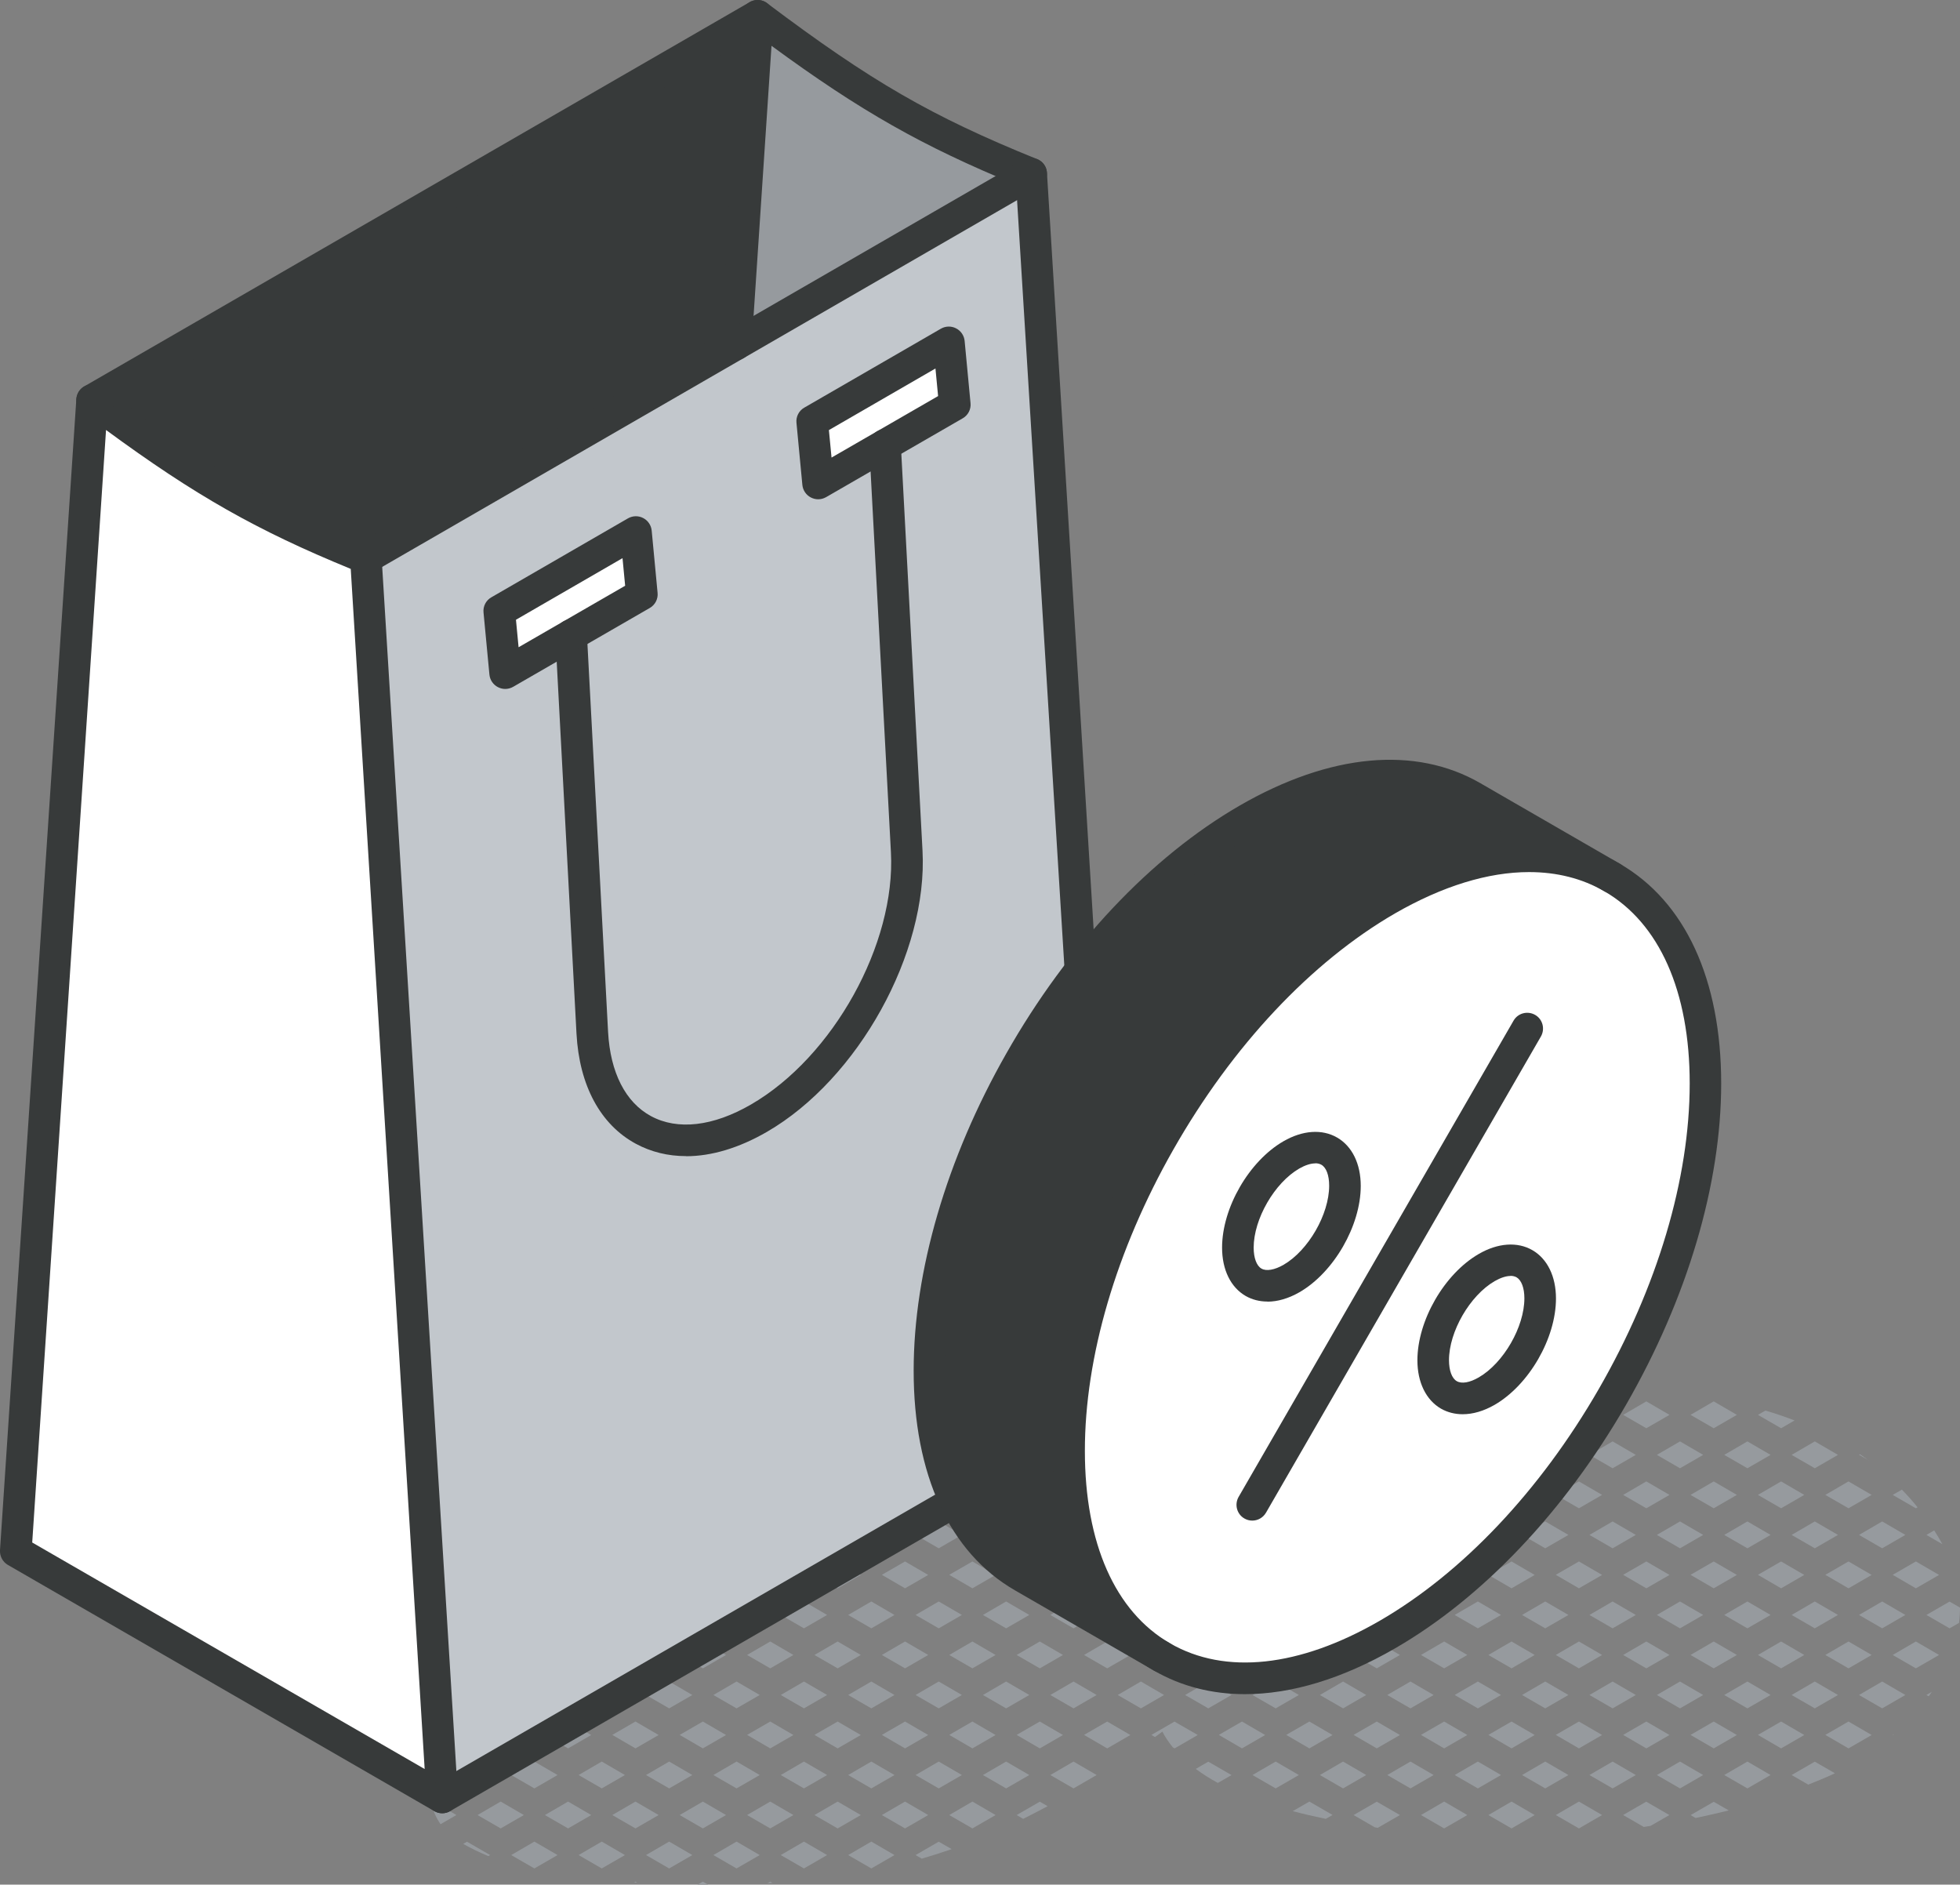 <svg xmlns="http://www.w3.org/2000/svg" id="Layer_2" viewBox="0 0 186.14 178.96"><rect x="0" y="0" width="186.14" height="178.96" fill="#808080" stroke="none"/><defs><style>.cls-1{fill:#fff;}.cls-2{fill:#969a9e;}.cls-3{fill:#c2c7cc;}.cls-4{fill:#373a3a;}</style></defs><g id="icons"><g><g><path class="cls-2" d="M183.69,145.32l-.74,.43,1.52,.88c-.25-.45-.51-.89-.78-1.31Z"></path><path class="cls-2" d="M182.95,153.35l2.2,1.27,.9-.52c.06-.48,.09-.96,.09-1.45l-.99-.57-2.2,1.27Z"></path><path class="cls-2" d="M183.45,160.66l-.5,.29,.22,.12c.1-.14,.19-.28,.29-.41Z"></path><path class="cls-2" d="M177.48,138.68c-.27-.2-.56-.39-.84-.59l-.09,.05,.93,.53Z"></path><polygon class="cls-2" points="176.55 145.75 178.75 147.02 180.95 145.75 178.75 144.47 176.55 145.75"></polygon><path class="cls-2" d="M181.95,143.22l.16-.09c-.47-.59-.97-1.15-1.49-1.68l-.87,.5,2.2,1.27Z"></path><polygon class="cls-2" points="176.55 153.35 178.75 154.62 180.95 153.35 178.75 152.07 176.55 153.35"></polygon><polygon class="cls-2" points="179.75 149.54 181.95 150.82 184.15 149.55 181.95 148.27 179.75 149.54"></polygon><path class="cls-2" d="M179.87,164.68l-.12,.07,.03,.02s.09-.08,.09-.08Z"></path><polygon class="cls-2" points="176.55 160.95 178.75 162.22 180.95 160.95 178.75 159.67 176.55 160.95"></polygon><polygon class="cls-2" points="181.95 155.87 179.75 157.15 181.95 158.42 184.15 157.15 181.95 155.87"></polygon><polygon class="cls-2" points="172.35 136.87 170.15 138.15 172.35 139.42 174.55 138.15 172.35 136.87"></polygon><polygon class="cls-2" points="173.35 149.54 175.55 150.82 177.75 149.55 175.55 148.27 173.35 149.54"></polygon><polygon class="cls-2" points="170.15 145.75 172.35 147.02 174.55 145.75 172.35 144.47 170.15 145.75"></polygon><polygon class="cls-2" points="173.35 141.95 175.55 143.22 177.75 141.95 175.55 140.67 173.35 141.95"></polygon><polygon class="cls-2" points="170.15 153.35 172.35 154.62 174.55 153.35 172.35 152.07 170.15 153.35"></polygon><polygon class="cls-2" points="173.35 164.74 175.55 166.02 177.75 164.75 175.55 163.47 173.35 164.74"></polygon><polygon class="cls-2" points="170.15 160.95 172.35 162.22 174.55 160.95 172.35 159.67 170.15 160.95"></polygon><polygon class="cls-2" points="173.35 157.15 175.55 158.42 177.75 157.15 175.55 155.87 173.35 157.15"></polygon><path class="cls-2" d="M170.15,168.55l1.58,.91c.8-.32,1.59-.64,2.37-1,.05-.02,.11-.05,.16-.08l-1.91-1.1-2.2,1.27Z"></path><polygon class="cls-2" points="163.75 138.15 165.95 139.42 168.15 138.15 165.95 136.87 163.75 138.15"></polygon><path class="cls-2" d="M166.95,134.35l2.2,1.27,1.28-.74c-.91-.35-1.83-.66-2.77-.94l-.7,.41Z"></path><polygon class="cls-2" points="163.75 145.75 165.95 147.02 168.15 145.75 165.95 144.47 163.75 145.75"></polygon><polygon class="cls-2" points="169.15 140.67 166.95 141.95 169.15 143.22 171.35 141.95 169.15 140.67"></polygon><polygon class="cls-2" points="163.75 153.35 165.95 154.62 168.15 153.35 165.95 152.07 163.75 153.35"></polygon><polygon class="cls-2" points="166.95 149.54 169.15 150.82 171.35 149.55 169.15 148.27 166.95 149.54"></polygon><polygon class="cls-2" points="163.75 160.95 165.95 162.22 168.15 160.95 165.95 159.67 163.75 160.95"></polygon><polygon class="cls-2" points="166.95 157.15 169.15 158.42 171.35 157.15 169.15 155.87 166.95 157.15"></polygon><polygon class="cls-2" points="163.75 168.55 165.95 169.82 168.15 168.55 165.95 167.27 163.75 168.55"></polygon><polygon class="cls-2" points="166.95 164.74 169.15 166.02 171.35 164.75 169.15 163.47 166.95 164.74"></polygon><polygon class="cls-2" points="162.75 133.07 160.55 134.35 162.75 135.62 164.95 134.35 162.75 133.07"></polygon><polygon class="cls-2" points="159.55 136.87 157.35 138.15 159.55 139.42 161.75 138.15 159.55 136.87"></polygon><polygon class="cls-2" points="157.35 145.75 159.55 147.02 161.75 145.75 159.55 144.47 157.35 145.75"></polygon><polygon class="cls-2" points="160.55 141.95 162.75 143.22 164.95 141.95 162.75 140.67 160.55 141.95"></polygon><polygon class="cls-2" points="157.35 153.35 159.55 154.62 161.75 153.35 159.55 152.07 157.35 153.35"></polygon><polygon class="cls-2" points="160.55 149.54 162.75 150.82 164.95 149.55 162.75 148.27 160.55 149.54"></polygon><polygon class="cls-2" points="157.35 160.95 159.55 162.22 161.75 160.95 159.55 159.67 157.35 160.95"></polygon><polygon class="cls-2" points="160.55 157.15 162.75 158.42 164.95 157.15 162.75 155.87 160.55 157.15"></polygon><path class="cls-2" d="M160.55,172.35l.48,.28c1.06-.22,2.1-.46,3.15-.72l-1.43-.82-2.2,1.27Z"></path><polygon class="cls-2" points="157.35 168.55 159.55 169.82 161.75 168.55 159.55 167.27 157.35 168.55"></polygon><polygon class="cls-2" points="160.55 164.74 162.75 166.02 164.95 164.75 162.75 163.47 160.55 164.74"></polygon><polygon class="cls-2" points="154.15 134.35 156.35 135.62 158.55 134.35 156.35 133.07 154.15 134.35"></polygon><polygon class="cls-2" points="150.95 138.15 153.15 139.42 155.35 138.15 153.15 136.87 150.95 138.15"></polygon><polygon class="cls-2" points="154.15 149.54 156.35 150.82 158.55 149.55 156.35 148.27 154.15 149.54"></polygon><polygon class="cls-2" points="153.15 144.47 150.95 145.75 153.15 147.02 155.35 145.75 153.15 144.47"></polygon><polygon class="cls-2" points="156.35 140.67 154.15 141.95 156.35 143.22 158.55 141.95 156.35 140.67"></polygon><polygon class="cls-2" points="150.95 153.35 153.15 154.62 155.35 153.35 153.15 152.07 150.95 153.35"></polygon><polygon class="cls-2" points="154.15 164.74 156.35 166.02 158.55 164.75 156.35 163.47 154.15 164.74"></polygon><polygon class="cls-2" points="150.95 160.95 153.15 162.22 155.35 160.95 153.15 159.67 150.95 160.95"></polygon><polygon class="cls-2" points="154.15 157.15 156.35 158.42 158.55 157.15 156.35 155.87 154.15 157.15"></polygon><path class="cls-2" d="M154.15,172.35l1.96,1.13c.22-.03,.43-.07,.64-.1l1.79-1.03-2.2-1.27-2.2,1.27Z"></path><polygon class="cls-2" points="150.95 168.55 153.15 169.82 155.35 168.55 153.15 167.27 150.95 168.55"></polygon><polygon class="cls-2" points="144.55 138.15 146.75 139.42 148.95 138.15 146.75 136.87 144.55 138.15"></polygon><polygon class="cls-2" points="149.95 135.62 152.15 134.35 149.95 133.07 147.75 134.35 149.95 135.62"></polygon><polygon class="cls-2" points="144.55 145.75 146.75 147.02 148.95 145.75 146.75 144.47 144.55 145.75"></polygon><polygon class="cls-2" points="147.75 141.95 149.95 143.22 152.15 141.95 149.95 140.67 147.75 141.95"></polygon><polygon class="cls-2" points="144.55 153.35 146.75 154.62 148.95 153.35 146.75 152.07 144.55 153.35"></polygon><polygon class="cls-2" points="147.75 149.54 149.95 150.82 152.15 149.55 149.95 148.27 147.75 149.54"></polygon><polygon class="cls-2" points="144.55 160.95 146.75 162.22 148.95 160.95 146.75 159.67 144.55 160.95"></polygon><polygon class="cls-2" points="147.75 157.15 149.95 158.42 152.15 157.15 149.95 155.87 147.75 157.15"></polygon><polygon class="cls-2" points="147.75 172.35 149.95 173.62 152.15 172.35 149.95 171.07 147.75 172.35"></polygon><polygon class="cls-2" points="144.55 168.55 146.75 169.82 148.95 168.55 146.75 167.27 144.55 168.55"></polygon><polygon class="cls-2" points="147.75 164.74 149.95 166.02 152.15 164.75 149.95 163.47 147.75 164.74"></polygon><path class="cls-2" d="M138.69,123.26c-.09-.15-.18-.31-.28-.46l-.26,.15,.54,.31Z"></path><polygon class="cls-2" points="141.35 134.35 143.55 135.62 145.75 134.35 143.55 133.07 141.35 134.35"></polygon><path class="cls-2" d="M140.35,129.27l-2.2,1.27,2.2,1.27,.32-.18c.08-.68,.11-1.39,.06-2.14l-.38-.22Z"></path><polygon class="cls-2" points="138.15 138.15 140.35 139.42 142.55 138.15 140.35 136.87 138.15 138.15"></polygon><polygon class="cls-2" points="138.15 145.75 140.35 147.02 142.55 145.75 140.35 144.47 138.15 145.75"></polygon><polygon class="cls-2" points="141.35 141.95 143.55 143.22 145.75 141.95 143.55 140.67 141.35 141.95"></polygon><polygon class="cls-2" points="138.15 153.35 140.35 154.62 142.55 153.35 140.35 152.07 138.15 153.35"></polygon><polygon class="cls-2" points="143.55 150.82 145.75 149.55 143.55 148.27 141.35 149.54 143.55 150.82"></polygon><polygon class="cls-2" points="138.15 160.95 140.35 162.22 142.55 160.95 140.35 159.67 138.15 160.95"></polygon><polygon class="cls-2" points="141.35 157.15 143.55 158.42 145.75 157.15 143.55 155.87 141.35 157.15"></polygon><polygon class="cls-2" points="138.15 168.55 140.35 169.82 142.55 168.55 140.35 167.27 138.15 168.55"></polygon><polygon class="cls-2" points="143.55 166.02 145.75 164.75 143.55 163.47 141.35 164.74 143.55 166.02"></polygon><polygon class="cls-2" points="145.75 172.35 143.55 171.07 141.35 172.35 143.55 173.62 145.75 172.35"></polygon><polygon class="cls-2" points="131.75 122.95 133.95 124.22 136.15 122.95 133.95 121.67 131.75 122.95"></polygon><path class="cls-2" d="M134.95,119.15l.85,.49c-.21-.21-.43-.4-.65-.61l-.2,.12Z"></path><polygon class="cls-2" points="134.95 134.35 137.15 135.62 139.35 134.35 137.15 133.07 134.95 134.35"></polygon><polygon class="cls-2" points="131.75 130.55 133.95 131.82 136.15 130.55 133.95 129.27 131.75 130.55"></polygon><polygon class="cls-2" points="134.95 126.74 137.15 128.02 139.35 126.74 137.15 125.47 134.95 126.74"></polygon><polygon class="cls-2" points="131.75 138.15 133.95 139.42 136.15 138.15 133.95 136.87 131.75 138.15"></polygon><polygon class="cls-2" points="134.95 149.54 137.15 150.82 139.35 149.55 137.15 148.27 134.95 149.54"></polygon><polygon class="cls-2" points="131.75 145.75 133.95 147.02 136.15 145.75 133.95 144.47 131.75 145.75"></polygon><polygon class="cls-2" points="134.95 141.95 137.15 143.22 139.35 141.95 137.15 140.67 134.95 141.95"></polygon><polygon class="cls-2" points="131.75 153.35 133.95 154.62 136.15 153.35 133.95 152.07 131.75 153.35"></polygon><polygon class="cls-2" points="134.95 164.74 137.15 166.02 139.35 164.75 137.15 163.47 134.95 164.74"></polygon><polygon class="cls-2" points="131.75 160.95 133.95 162.22 136.15 160.95 133.95 159.67 131.75 160.95"></polygon><polygon class="cls-2" points="134.95 157.15 137.15 158.42 139.35 157.15 137.15 155.87 134.95 157.15"></polygon><polygon class="cls-2" points="133.95 169.82 136.15 168.55 133.95 167.27 131.75 168.55 133.95 169.82"></polygon><polygon class="cls-2" points="139.35 172.35 137.15 171.07 134.95 172.35 137.15 173.62 139.35 172.35"></polygon><polygon class="cls-2" points="128.55 119.15 130.75 120.42 132.95 119.15 130.75 117.87 128.55 119.15"></polygon><polygon class="cls-2" points="127.55 114.07 125.35 115.35 127.55 116.62 129.75 115.35 127.55 114.07"></polygon><polygon class="cls-2" points="125.35 122.95 127.55 124.22 129.75 122.95 127.55 121.67 125.35 122.95"></polygon><polygon class="cls-2" points="128.55 134.35 130.75 135.62 132.95 134.35 130.75 133.07 128.55 134.35"></polygon><polygon class="cls-2" points="125.35 130.55 127.55 131.82 129.75 130.55 127.55 129.27 125.35 130.55"></polygon><polygon class="cls-2" points="128.55 126.74 130.75 128.02 132.95 126.74 130.75 125.47 128.55 126.74"></polygon><polygon class="cls-2" points="125.35 138.15 127.55 139.42 129.75 138.15 127.55 136.87 125.35 138.15"></polygon><polygon class="cls-2" points="129.75 145.75 127.55 144.47 125.35 145.75 127.55 147.02 129.75 145.75"></polygon><polygon class="cls-2" points="128.55 141.95 130.75 143.22 132.95 141.95 130.75 140.67 128.55 141.95"></polygon><polygon class="cls-2" points="129.75 153.35 127.55 152.07 125.35 153.35 127.55 154.62 129.75 153.35"></polygon><polygon class="cls-2" points="132.95 149.55 130.75 148.27 128.55 149.54 130.75 150.82 132.95 149.55"></polygon><polygon class="cls-2" points="127.55 162.22 129.75 160.95 127.55 159.67 125.35 160.95 127.55 162.22"></polygon><polygon class="cls-2" points="130.75 158.42 132.95 157.15 130.75 155.87 128.55 157.15 130.75 158.42"></polygon><polygon class="cls-2" points="127.55 169.82 129.75 168.55 127.55 167.27 125.35 168.55 127.55 169.82"></polygon><polygon class="cls-2" points="128.55 164.74 130.75 166.02 132.95 164.75 130.75 163.47 128.55 164.74"></polygon><path class="cls-2" d="M130.59,173.52c.09,.01,.17,.02,.26,.04l2.1-1.21-2.2-1.27-2.2,1.27,2.04,1.18Z"></path><polygon class="cls-2" points="122.15 119.15 124.35 120.42 126.55 119.15 124.35 117.87 122.15 119.15"></polygon><polygon class="cls-2" points="118.95 115.35 121.15 116.62 123.35 115.35 121.15 114.07 118.95 115.35"></polygon><path class="cls-2" d="M124.35,112.82l.68-.39c-.81-.41-1.61-.79-2.39-1.16l-.49,.28,2.2,1.27Z"></path><polygon class="cls-2" points="118.95 122.95 121.15 124.22 123.35 122.95 121.15 121.67 118.95 122.95"></polygon><polygon class="cls-2" points="122.15 134.35 124.35 135.62 126.55 134.35 124.35 133.07 122.15 134.35"></polygon><polygon class="cls-2" points="118.95 130.55 121.15 131.82 123.35 130.55 121.15 129.27 118.95 130.55"></polygon><polygon class="cls-2" points="122.15 126.74 124.35 128.02 126.55 126.74 124.35 125.47 122.15 126.74"></polygon><polygon class="cls-2" points="118.95 138.15 121.15 139.42 123.35 138.15 121.15 136.87 118.95 138.15"></polygon><polygon class="cls-2" points="123.35 145.75 121.15 144.47 118.95 145.75 121.15 147.02 123.35 145.75"></polygon><polygon class="cls-2" points="122.15 141.95 124.35 143.22 126.55 141.95 124.35 140.67 122.15 141.95"></polygon><polygon class="cls-2" points="123.35 153.35 121.15 152.07 118.95 153.35 121.15 154.62 123.35 153.35"></polygon><polygon class="cls-2" points="124.35 150.82 126.55 149.55 124.35 148.27 122.15 149.54 124.35 150.82"></polygon><polygon class="cls-2" points="123.35 160.95 121.15 159.67 118.95 160.95 121.15 162.22 123.35 160.95"></polygon><polygon class="cls-2" points="126.55 157.15 124.35 155.87 122.15 157.15 124.35 158.42 126.55 157.15"></polygon><polygon class="cls-2" points="121.15 169.82 123.35 168.55 121.15 167.27 118.95 168.55 121.15 169.82"></polygon><polygon class="cls-2" points="124.35 166.02 126.55 164.75 124.35 163.47 122.15 164.74 124.35 166.02"></polygon><path class="cls-2" d="M125.9,172.72l.65-.38-2.2-1.27-1.58,.91c1.02,.27,2.07,.51,3.13,.73Z"></path><path class="cls-2" d="M115.44,108.62c-.51-.06-1.02-.09-1.52-.08l.83,.48,.69-.4Z"></path><polygon class="cls-2" points="115.75 119.15 117.95 120.42 120.15 119.15 117.95 117.87 115.75 119.15"></polygon><polygon class="cls-2" points="114.75 116.62 116.95 115.35 114.75 114.07 112.55 115.35 114.75 116.62"></polygon><polygon class="cls-2" points="109.35 119.15 111.55 120.42 113.75 119.15 111.55 117.87 109.35 119.15"></polygon><polygon class="cls-2" points="115.75 111.54 117.95 112.82 120.15 111.54 117.95 110.27 115.75 111.54"></polygon><polygon class="cls-2" points="111.55 112.82 113.75 111.54 111.55 110.27 109.35 111.54 111.55 112.82"></polygon><polygon class="cls-2" points="112.55 122.95 114.75 124.22 116.95 122.95 114.75 121.67 112.55 122.95"></polygon><polygon class="cls-2" points="115.75 134.35 117.95 135.62 120.15 134.35 117.95 133.07 115.75 134.35"></polygon><polygon class="cls-2" points="112.55 130.55 114.75 131.82 116.95 130.55 114.75 129.27 112.55 130.55"></polygon><polygon class="cls-2" points="115.75 126.74 117.95 128.02 120.15 126.74 117.95 125.47 115.75 126.74"></polygon><polygon class="cls-2" points="109.35 126.74 111.55 128.02 113.75 126.74 111.55 125.47 109.35 126.74"></polygon><polygon class="cls-2" points="116.95 138.15 114.75 136.87 112.55 138.15 114.75 139.42 116.95 138.15"></polygon><polygon class="cls-2" points="116.95 145.75 114.75 144.47 112.55 145.75 114.75 147.02 116.95 145.75"></polygon><polygon class="cls-2" points="120.15 141.95 117.95 140.67 115.75 141.95 117.95 143.22 120.15 141.95"></polygon><polygon class="cls-2" points="111.55 143.22 113.75 141.95 111.55 140.67 109.35 141.95 111.55 143.22"></polygon><polygon class="cls-2" points="116.95 153.35 114.75 152.07 112.55 153.35 114.75 154.62 116.95 153.35"></polygon><polygon class="cls-2" points="120.15 149.55 117.95 148.27 115.75 149.54 117.95 150.82 120.15 149.55"></polygon><polygon class="cls-2" points="111.55 150.82 113.75 149.55 111.55 148.27 109.35 149.54 111.55 150.82"></polygon><polygon class="cls-2" points="116.95 160.95 114.75 159.67 112.55 160.95 114.75 162.22 116.95 160.95"></polygon><polygon class="cls-2" points="120.15 157.15 117.95 155.87 115.75 157.15 117.95 158.42 120.15 157.15"></polygon><path class="cls-2" d="M116.95,168.55l-2.2-1.27-1.19,.69c.64,.47,1.34,.92,2.1,1.33l1.29-.74Z"></path><polygon class="cls-2" points="120.15 164.75 117.95 163.47 115.75 164.74 117.95 166.02 120.15 164.75"></polygon><polygon class="cls-2" points="106.15 115.35 108.35 116.62 110.55 115.35 108.35 114.07 106.15 115.35"></polygon><polygon class="cls-2" points="106.15 122.95 108.35 124.22 110.55 122.95 108.35 121.67 106.15 122.95"></polygon><polygon class="cls-2" points="111.55 133.07 109.35 134.35 111.55 135.62 113.75 134.35 111.55 133.07"></polygon><polygon class="cls-2" points="110.55 130.55 108.35 129.27 106.15 130.55 108.35 131.82 110.55 130.55"></polygon><polygon class="cls-2" points="108.35 139.42 110.55 138.15 108.35 136.87 106.15 138.15 108.35 139.42"></polygon><polygon class="cls-2" points="108.35 147.02 110.55 145.75 108.35 144.47 106.15 145.75 108.35 147.02"></polygon><polygon class="cls-2" points="110.55 153.35 108.35 152.07 106.15 153.35 108.35 154.62 110.55 153.35"></polygon><polygon class="cls-2" points="110.55 160.95 108.35 159.67 106.15 160.95 108.35 162.22 110.55 160.95"></polygon><polygon class="cls-2" points="113.75 157.15 111.55 155.87 109.35 157.15 111.55 158.42 113.75 157.15"></polygon><path class="cls-2" d="M111.55,163.47l-2.2,1.27,.34,.2c.23-.17,.47-.34,.7-.51,.27,.52,.61,1.02,.99,1.49l.17,.1,2.2-1.27-2.2-1.27Z"></path><path class="cls-2" d="M104.14,118.46c.01,.46,.02,.92,.02,1.38l1,.57,2.2-1.27-2.2-1.27-1.01,.59Z"></path><path class="cls-2" d="M106.83,111.24c-.39,.37-.75,.78-1.07,1.22l1.59-.92-.52-.3Z"></path><path class="cls-2" d="M103.88,123.1l.28-.16-.24-.14c-.01,.1-.02,.2-.04,.3Z"></path><path class="cls-2" d="M103.88,126.21c.05,.41,.13,.81,.23,1.2l1.04,.6,2.2-1.27-2.2-1.27-1.27,.74Z"></path><polygon class="cls-2" points="99.75 138.15 101.95 139.42 104.15 138.15 101.95 136.87 99.75 138.15"></polygon><polygon class="cls-2" points="105.15 135.62 107.35 134.35 105.93 133.53 103.59 134.71 105.15 135.62"></polygon><polygon class="cls-2" points="101.95 147.02 104.15 145.75 101.95 144.47 99.75 145.75 101.95 147.02"></polygon><polygon class="cls-2" points="105.15 143.22 107.35 141.95 105.15 140.67 102.95 141.95 105.15 143.22"></polygon><polygon class="cls-2" points="101.95 154.62 104.15 153.35 101.95 152.07 99.75 153.35 101.95 154.62"></polygon><polygon class="cls-2" points="105.15 150.82 107.35 149.55 105.15 148.27 102.95 149.54 105.15 150.82"></polygon><polygon class="cls-2" points="99.75 160.95 101.95 162.22 104.15 160.95 101.95 159.67 99.75 160.95"></polygon><polygon class="cls-2" points="107.35 157.15 105.15 155.87 102.95 157.15 105.15 158.42 107.35 157.15"></polygon><polygon class="cls-2" points="104.15 168.55 101.95 167.27 99.75 168.55 101.95 169.82 104.15 168.55"></polygon><polygon class="cls-2" points="107.35 164.75 105.15 163.47 102.95 164.74 105.15 166.02 107.35 164.75"></polygon><polygon class="cls-2" points="95.55 139.42 97.75 138.15 97.32 137.9 94.98 139.09 95.55 139.42"></polygon><polygon class="cls-2" points="95.55 147.02 97.75 145.75 95.55 144.47 93.35 145.75 95.55 147.02"></polygon><polygon class="cls-2" points="98.75 143.22 100.95 141.95 98.75 140.67 96.55 141.95 98.75 143.22"></polygon><polygon class="cls-2" points="93.35 153.35 95.55 154.62 97.75 153.35 95.55 152.07 93.35 153.35"></polygon><polygon class="cls-2" points="96.55 149.54 98.75 150.82 100.95 149.55 98.75 148.27 96.55 149.54"></polygon><polygon class="cls-2" points="93.35 160.95 95.55 162.22 97.75 160.95 95.55 159.67 93.35 160.95"></polygon><polygon class="cls-2" points="96.55 157.15 98.75 158.42 100.95 157.15 98.75 155.87 96.55 157.15"></polygon><polygon class="cls-2" points="95.55 167.27 93.35 168.55 95.55 169.82 97.75 168.55 95.55 167.27"></polygon><polygon class="cls-2" points="98.75 163.47 96.55 164.74 98.75 166.02 100.95 164.75 98.75 163.47"></polygon><path class="cls-2" d="M99.48,171.5l-.73-.42-2.2,1.27,.62,.36c.78-.39,1.55-.79,2.32-1.2Z"></path><polygon class="cls-2" points="89.15 147.02 91.35 145.75 89.15 144.47 86.95 145.75 89.15 147.02"></polygon><polygon class="cls-2" points="92.35 143.22 94.55 141.95 92.35 140.67 90.15 141.95 92.35 143.22"></polygon><polygon class="cls-2" points="86.95 153.35 89.15 154.62 91.35 153.35 89.15 152.07 86.95 153.35"></polygon><polygon class="cls-2" points="92.35 150.82 94.55 149.55 92.35 148.27 90.15 149.54 92.35 150.82"></polygon><polygon class="cls-2" points="86.95 160.95 89.15 162.22 91.35 160.95 89.15 159.67 86.95 160.95"></polygon><polygon class="cls-2" points="90.15 157.15 92.35 158.42 94.55 157.15 92.35 155.87 90.15 157.15"></polygon><polygon class="cls-2" points="89.15 167.27 86.95 168.55 89.15 169.82 91.35 168.55 89.15 167.27"></polygon><polygon class="cls-2" points="94.55 164.75 92.35 163.47 90.15 164.74 92.35 166.02 94.55 164.75"></polygon><path class="cls-2" d="M90.37,175.58l-1.22-.7-2.2,1.27,.59,.34c.96-.28,1.9-.58,2.83-.9Z"></path><polygon class="cls-2" points="94.55 172.35 92.35 171.07 90.15 172.35 92.35 173.62 94.55 172.35"></polygon><path class="cls-2" d="M83.61,144.97c-.75,.41-1.5,.82-2.24,1.25l1.39,.8,2.2-1.27-1.34-.78Z"></path><polygon class="cls-2" points="82.75 154.62 84.95 153.35 82.75 152.07 80.55 153.35 82.75 154.62"></polygon><polygon class="cls-2" points="83.75 149.54 85.95 150.82 88.15 149.55 85.95 148.27 83.75 149.54"></polygon><polygon class="cls-2" points="80.55 160.95 82.75 162.22 84.95 160.95 82.75 159.67 80.55 160.95"></polygon><polygon class="cls-2" points="83.75 157.15 85.95 158.42 88.15 157.15 85.95 155.87 83.75 157.15"></polygon><polygon class="cls-2" points="84.95 168.55 82.75 167.27 80.55 168.55 82.75 169.82 84.95 168.55"></polygon><polygon class="cls-2" points="83.75 164.74 85.95 166.02 88.15 164.75 85.95 163.47 83.75 164.74"></polygon><polygon class="cls-2" points="84.95 176.15 82.75 174.87 80.55 176.15 82.75 177.42 84.95 176.15"></polygon><polygon class="cls-2" points="88.15 172.35 85.95 171.07 83.75 172.35 85.95 173.62 88.15 172.35"></polygon><polygon class="cls-2" points="74.15 153.35 76.35 154.62 78.55 153.35 76.35 152.07 74.15 153.35"></polygon><polygon class="cls-2" points="77.35 149.54 79.55 150.82 81.75 149.55 79.55 148.27 77.35 149.54"></polygon><polygon class="cls-2" points="74.15 160.95 76.35 162.22 78.55 160.95 76.35 159.67 74.15 160.95"></polygon><polygon class="cls-2" points="77.35 157.15 79.55 158.42 81.75 157.15 79.55 155.87 77.35 157.15"></polygon><polygon class="cls-2" points="74.15 168.55 76.35 169.82 78.55 168.55 76.35 167.27 74.15 168.55"></polygon><polygon class="cls-2" points="77.35 164.74 79.55 166.02 81.75 164.75 79.55 163.47 77.35 164.74"></polygon><polygon class="cls-2" points="78.55 176.15 76.35 174.87 74.15 176.15 76.35 177.42 78.55 176.15"></polygon><polygon class="cls-2" points="81.75 172.35 79.55 171.07 77.35 172.35 79.55 173.62 81.75 172.35"></polygon><path class="cls-2" d="M68.92,154.02l1.03,.59,2.2-1.27-1.2-.69c-.68,.45-1.35,.91-2.02,1.37Z"></path><polygon class="cls-2" points="67.75 160.95 69.95 162.22 72.15 160.95 69.95 159.67 67.75 160.95"></polygon><polygon class="cls-2" points="70.95 157.15 73.15 158.42 75.35 157.15 73.15 155.87 70.95 157.15"></polygon><polygon class="cls-2" points="73.15 171.07 70.95 172.35 73.15 173.62 75.35 172.35 73.15 171.07"></polygon><polygon class="cls-2" points="67.75 168.55 69.95 169.82 72.15 168.55 69.95 167.27 67.75 168.55"></polygon><polygon class="cls-2" points="73.15 166.02 75.35 164.75 73.15 163.47 70.95 164.74 73.15 166.02"></polygon><path class="cls-2" d="M72.9,178.82c.15,0,.3-.02,.46-.03l-.21-.12-.25,.14Z"></path><polygon class="cls-2" points="72.15 176.15 69.95 174.87 67.75 176.15 69.95 177.42 72.15 176.15"></polygon><polygon class="cls-2" points="61.35 160.95 63.55 162.22 65.75 160.95 63.55 159.67 61.35 160.95"></polygon><polygon class="cls-2" points="64.55 157.15 66.75 158.42 68.95 157.15 66.75 155.87 64.55 157.15"></polygon><polygon class="cls-2" points="64.55 172.35 66.75 173.62 68.95 172.35 66.75 171.07 64.55 172.35"></polygon><polygon class="cls-2" points="63.55 169.82 65.75 168.55 63.55 167.27 61.35 168.55 63.55 169.82"></polygon><polygon class="cls-2" points="64.55 164.74 66.75 166.02 68.95 164.75 66.75 163.47 64.55 164.74"></polygon><path class="cls-2" d="M66.26,178.96c.33,0,.66,0,.99,0l-.5-.29-.49,.28Z"></path><polygon class="cls-2" points="61.35 176.15 63.55 177.42 65.75 176.15 63.55 174.87 61.35 176.15"></polygon><polygon class="cls-2" points="58.15 164.74 60.35 166.02 62.55 164.75 60.35 163.47 58.15 164.74"></polygon><path class="cls-2" d="M57.53,161.99c-.26,0-.52,0-.78,0l.39,.23,.38-.22Z"></path><polygon class="cls-2" points="58.15 172.35 60.35 173.62 62.55 172.35 60.35 171.07 58.15 172.35"></polygon><polygon class="cls-2" points="57.15 169.82 59.35 168.55 57.15 167.27 54.95 168.55 57.15 169.82"></polygon><path class="cls-2" d="M60.22,178.75c.1,0,.19,0,.29,.01l-.16-.09-.13,.08Z"></path><polygon class="cls-2" points="54.95 176.15 57.15 177.42 59.35 176.15 57.15 174.87 54.95 176.15"></polygon><polygon class="cls-2" points="51.75 164.74 53.95 166.02 56.15 164.75 53.95 163.47 51.75 164.74"></polygon><polygon class="cls-2" points="51.75 172.35 53.95 173.62 56.15 172.35 53.95 171.07 51.75 172.35"></polygon><polygon class="cls-2" points="48.55 168.55 50.75 169.82 52.95 168.55 50.75 167.27 48.55 168.55"></polygon><polygon class="cls-2" points="50.75 174.87 48.55 176.15 50.75 177.42 52.95 176.15 50.75 174.87"></polygon><polygon class="cls-2" points="44.35 169.82 46.55 168.55 44.35 167.27 42.15 168.55 44.35 169.82"></polygon><polygon class="cls-2" points="45.35 164.74 47.55 166.02 49.75 164.75 47.55 163.47 45.35 164.74"></polygon><path class="cls-2" d="M46.55,176.15l-2.2-1.27-.36,.21c.78,.44,1.58,.82,2.39,1.16l.17-.1Z"></path><polygon class="cls-2" points="47.55 173.62 49.75 172.35 47.55 171.07 45.35 172.35 47.55 173.62"></polygon><path class="cls-2" d="M43.35,172.35l-2.2-1.27-.19,.11c.15,.71,.44,1.4,.88,2.03l1.5-.87Z"></path></g><g><g><g><path class="cls-3" d="M84.04,42.25l6.64-3.83-.56-5.91-12.98,7.5,.56,5.9,6.34-3.66Zm-29.8,18.06l6.71-3.88-.56-5.91-12.98,7.5,.56,5.9,6.27-3.61ZM97.93,16.5l7.26,117.69-63.2,36.49-7.25-117.69L97.93,16.5Z"></path><path class="cls-2" d="M97.93,16.5l-28.05,16.2,2.07-31.2c9.64,7.25,15.59,10.79,25.98,15Z"></path><polygon class="cls-1" points="90.12 32.51 90.68 38.42 77.7 45.91 77.14 40.01 90.12 32.51"></polygon><path class="cls-4" d="M71.95,1.5l-2.07,31.2-35.14,20.29c-10.41-4.21-16.35-7.75-26-15L71.95,1.5Z"></path><polygon class="cls-1" points="60.39 50.52 60.96 56.43 47.98 63.92 47.41 58.03 60.39 50.52"></polygon><path class="cls-1" d="M34.75,52.99l7.25,117.69L1.5,147.3,8.75,37.99c9.64,7.25,15.59,10.79,26,15Z"></path></g><g><path class="cls-4" d="M42,172.18c-.26,0-.52-.07-.75-.2L.75,148.6c-.5-.29-.78-.83-.75-1.4L7.25,37.89c.04-.55,.37-1.03,.87-1.26,.5-.23,1.09-.17,1.53,.16,9.9,7.44,15.65,10.76,25.66,14.81,.54,.22,.9,.72,.93,1.3l7.25,117.69c.03,.55-.24,1.08-.71,1.37-.24,.15-.51,.22-.79,.22ZM3.06,146.47l37.27,21.51-7.02-113.96c-8.9-3.65-14.76-6.96-23.24-13.19L3.06,146.47Z"></path><path class="cls-4" d="M42,172.18c-.52,0-1.02-.27-1.3-.75-.41-.72-.17-1.63,.55-2.05l62.4-36.02-7.15-115.82c-8.89-3.66-14.75-6.97-23.23-13.19l-1.89,28.45c-.05,.83-.77,1.45-1.6,1.4-.83-.05-1.45-.77-1.4-1.6l2.07-31.2c.04-.55,.37-1.03,.87-1.26,.5-.23,1.09-.17,1.53,.16,9.89,7.44,15.64,10.76,25.65,14.81,.54,.22,.9,.72,.93,1.3l7.26,117.69c.04,.57-.25,1.11-.75,1.39l-63.2,36.49c-.24,.14-.49,.2-.75,.2Z"></path><path class="cls-4" d="M34.75,54.49c-.52,0-1.02-.27-1.3-.75-.41-.72-.17-1.63,.55-2.05L97.18,15.2c.72-.41,1.64-.17,2.05,.55,.41,.72,.17,1.63-.55,2.05L35.5,54.29c-.24,.14-.49,.2-.75,.2Z"></path><path class="cls-4" d="M8.75,39.49c-.52,0-1.02-.27-1.3-.75-.41-.72-.17-1.63,.55-2.05L71.2,.2c.72-.41,1.64-.17,2.05,.55,.41,.72,.17,1.63-.55,2.05L9.5,39.29c-.24,.14-.49,.2-.75,.2Z"></path><path class="cls-4" d="M65.15,109.78c-1.71,0-3.31-.39-4.76-1.17-3.37-1.82-5.37-5.53-5.64-10.45l-2.01-37.77c-.04-.83,.59-1.53,1.42-1.58,.83-.05,1.53,.59,1.58,1.42l2.01,37.77c.21,3.84,1.65,6.67,4.07,7.98,2.53,1.37,5.91,.98,9.5-1.1,7.8-4.51,13.76-15.25,13.29-23.96l-2.06-38.59c-.04-.83,.59-1.53,1.42-1.58,.83-.04,1.53,.59,1.58,1.42l2.06,38.59c.53,9.72-6.1,21.7-14.78,26.72-2.65,1.53-5.26,2.31-7.67,2.31Z"></path><path class="cls-4" d="M47.98,65.42c-.24,0-.47-.06-.69-.17-.45-.23-.76-.68-.81-1.19l-.56-5.9c-.06-.58,.23-1.15,.74-1.44l12.98-7.5c.44-.25,.98-.27,1.44-.03,.45,.23,.76,.68,.81,1.19l.56,5.91c.06,.58-.23,1.15-.74,1.44l-12.98,7.49c-.23,.13-.49,.2-.75,.2Zm1.02-6.58l.25,2.62,10.12-5.84-.25-2.62-10.12,5.85Z"></path><path class="cls-4" d="M77.7,47.41c-.24,0-.47-.06-.69-.17-.45-.23-.76-.68-.81-1.19l-.56-5.9c-.06-.58,.23-1.15,.74-1.44l12.98-7.5c.44-.25,.98-.27,1.44-.03,.45,.23,.76,.68,.81,1.19l.56,5.91c.06,.58-.23,1.15-.74,1.44l-12.98,7.49c-.23,.13-.49,.2-.75,.2Zm1.02-6.58l.25,2.62,10.12-5.84-.25-2.62-10.12,5.85Z"></path></g></g><g><g><path class="cls-1" d="M146.28,123.3c0,3.24-2.28,7.18-5.08,8.81-2.81,1.62-5.08,.31-5.08-2.94s2.28-7.18,5.08-8.81c2.81-1.62,5.08-.31,5.08,2.94Z"></path><path class="cls-1" d="M127.72,112.59c0,3.24-2.27,7.18-5.08,8.81s-5.08,.31-5.08-2.94,2.28-7.18,5.08-8.81c2.81-1.62,5.08-.31,5.08,2.94Z"></path><path class="cls-4" d="M153.1,83.33c-5.47-3.16-13.02-2.71-21.36,2.1-8.47,4.89-16.14,13.35-21.62,23.01-5.32,9.36-8.6,19.85-8.59,29.34,0,9.64,3.38,16.41,8.85,19.57l-13.25-7.65c-5.47-3.16-8.86-9.93-8.85-19.57,0-9.48,3.27-19.98,8.59-29.34,5.48-9.65,13.15-18.11,21.62-23,8.35-4.82,15.91-5.28,21.37-2.11l13.25,7.65h0Z"></path><path class="cls-1" d="M153.11,132.67c-5.47,9.47-13.02,17.73-21.37,22.55-8.34,4.82-15.9,5.28-21.37,2.13-5.47-3.16-8.85-9.93-8.85-19.57,0-9.49,3.27-19.98,8.59-29.34,5.49-9.65,13.15-18.11,21.62-23.01,8.35-4.81,15.9-5.26,21.36-2.1,5.47,3.16,8.86,9.92,8.86,19.55,0,9.64-3.38,20.31-8.85,29.79Zm-11.91-.56c2.81-1.62,5.08-5.56,5.08-8.81s-2.28-4.56-5.08-2.94c-2.81,1.62-5.08,5.56-5.08,8.81s2.28,4.56,5.08,2.94Zm-18.55-10.71c2.81-1.62,5.08-5.56,5.08-8.81s-2.27-4.55-5.08-2.94c-2.81,1.62-5.08,5.56-5.08,8.81s2.28,4.56,5.08,2.94Z"></path></g><g><path class="cls-4" d="M118.23,160.87c-3.13,0-6.04-.74-8.61-2.22-6.19-3.58-9.6-10.99-9.6-20.87,0-9.42,3.12-20.11,8.79-30.08,5.87-10.33,13.75-18.7,22.18-23.57,8.55-4.93,16.67-5.67,22.86-2.1,6.19,3.58,9.61,10.98,9.61,20.85,0,9.58-3.22,20.42-9.05,30.54-5.84,10.11-13.62,18.31-21.92,23.1-5,2.89-9.85,4.35-14.26,4.35Zm26.98-78.06c-3.87,0-8.2,1.32-12.72,3.92-7.97,4.61-15.46,12.58-21.07,22.45-5.42,9.53-8.4,19.69-8.39,28.6,0,8.77,2.87,15.25,8.1,18.27,5.22,3.01,12.27,2.26,19.87-2.13,7.85-4.53,15.25-12.34,20.82-22,5.58-9.67,8.65-19.98,8.65-29.04,0-8.75-2.88-15.23-8.11-18.25-2.11-1.22-4.52-1.82-7.14-1.82Z"></path><path class="cls-4" d="M110.37,158.85c-.25,0-.51-.06-.75-.2l-13.25-7.65c-6.2-3.58-9.61-10.99-9.6-20.87,0-9.41,3.11-20.1,8.79-30.08,5.85-10.31,13.73-18.68,22.18-23.56,8.56-4.94,16.68-5.7,22.87-2.11l13.25,7.65c.72,.41,.96,1.33,.55,2.05-.41,.72-1.33,.96-2.05,.55l-13.25-7.65c-5.23-3.02-12.28-2.27-19.87,2.11-7.99,4.62-15.48,12.59-21.07,22.44-5.42,9.54-8.4,19.69-8.4,28.6,0,8.77,2.87,15.26,8.1,18.27l13.25,7.65c.72,.41,.96,1.33,.55,2.05-.28,.48-.78,.75-1.3,.75Z"></path><path class="cls-4" d="M120.36,123.59c-.74,0-1.45-.18-2.06-.53-1.42-.82-2.24-2.49-2.24-4.59,0-3.78,2.56-8.21,5.83-10.1,1.82-1.05,3.67-1.18,5.1-.35,1.42,.82,2.24,2.49,2.24,4.59,0,3.78-2.56,8.22-5.83,10.1-1.03,.59-2.07,.89-3.03,.89Zm4.55-13.12c-.43,0-.96,.17-1.52,.49-2.35,1.36-4.33,4.79-4.33,7.51,0,.98,.28,1.73,.74,1.99,.46,.27,1.25,.13,2.1-.36,2.35-1.36,4.33-4.79,4.33-7.51,0-.99-.27-1.72-.74-1.99-.16-.09-.35-.14-.57-.14Z"></path><path class="cls-4" d="M138.91,134.29c-.74,0-1.45-.18-2.06-.53-1.42-.82-2.24-2.5-2.24-4.59,0-3.78,2.56-8.21,5.83-10.1,1.81-1.05,3.67-1.18,5.09-.36,1.42,.82,2.24,2.49,2.24,4.59,0,3.78-2.56,8.21-5.83,10.1-1.03,.59-2.06,.89-3.03,.89Zm4.55-13.13c-.43,0-.95,.17-1.51,.49-2.35,1.36-4.34,4.79-4.34,7.51,0,.98,.28,1.73,.74,1.99,.47,.27,1.23,.14,2.09-.36,2.35-1.36,4.33-4.79,4.33-7.51,0-.98-.28-1.72-.74-1.99-.16-.09-.36-.14-.58-.14Z"></path><path class="cls-4" d="M118.93,144.39c-.25,0-.51-.06-.75-.2-.72-.41-.96-1.33-.55-2.05l26.11-45.22c.41-.72,1.33-.96,2.05-.55,.72,.41,.96,1.33,.55,2.05l-26.11,45.22c-.28,.48-.78,.75-1.3,.75Z"></path></g></g></g></g></g></svg>